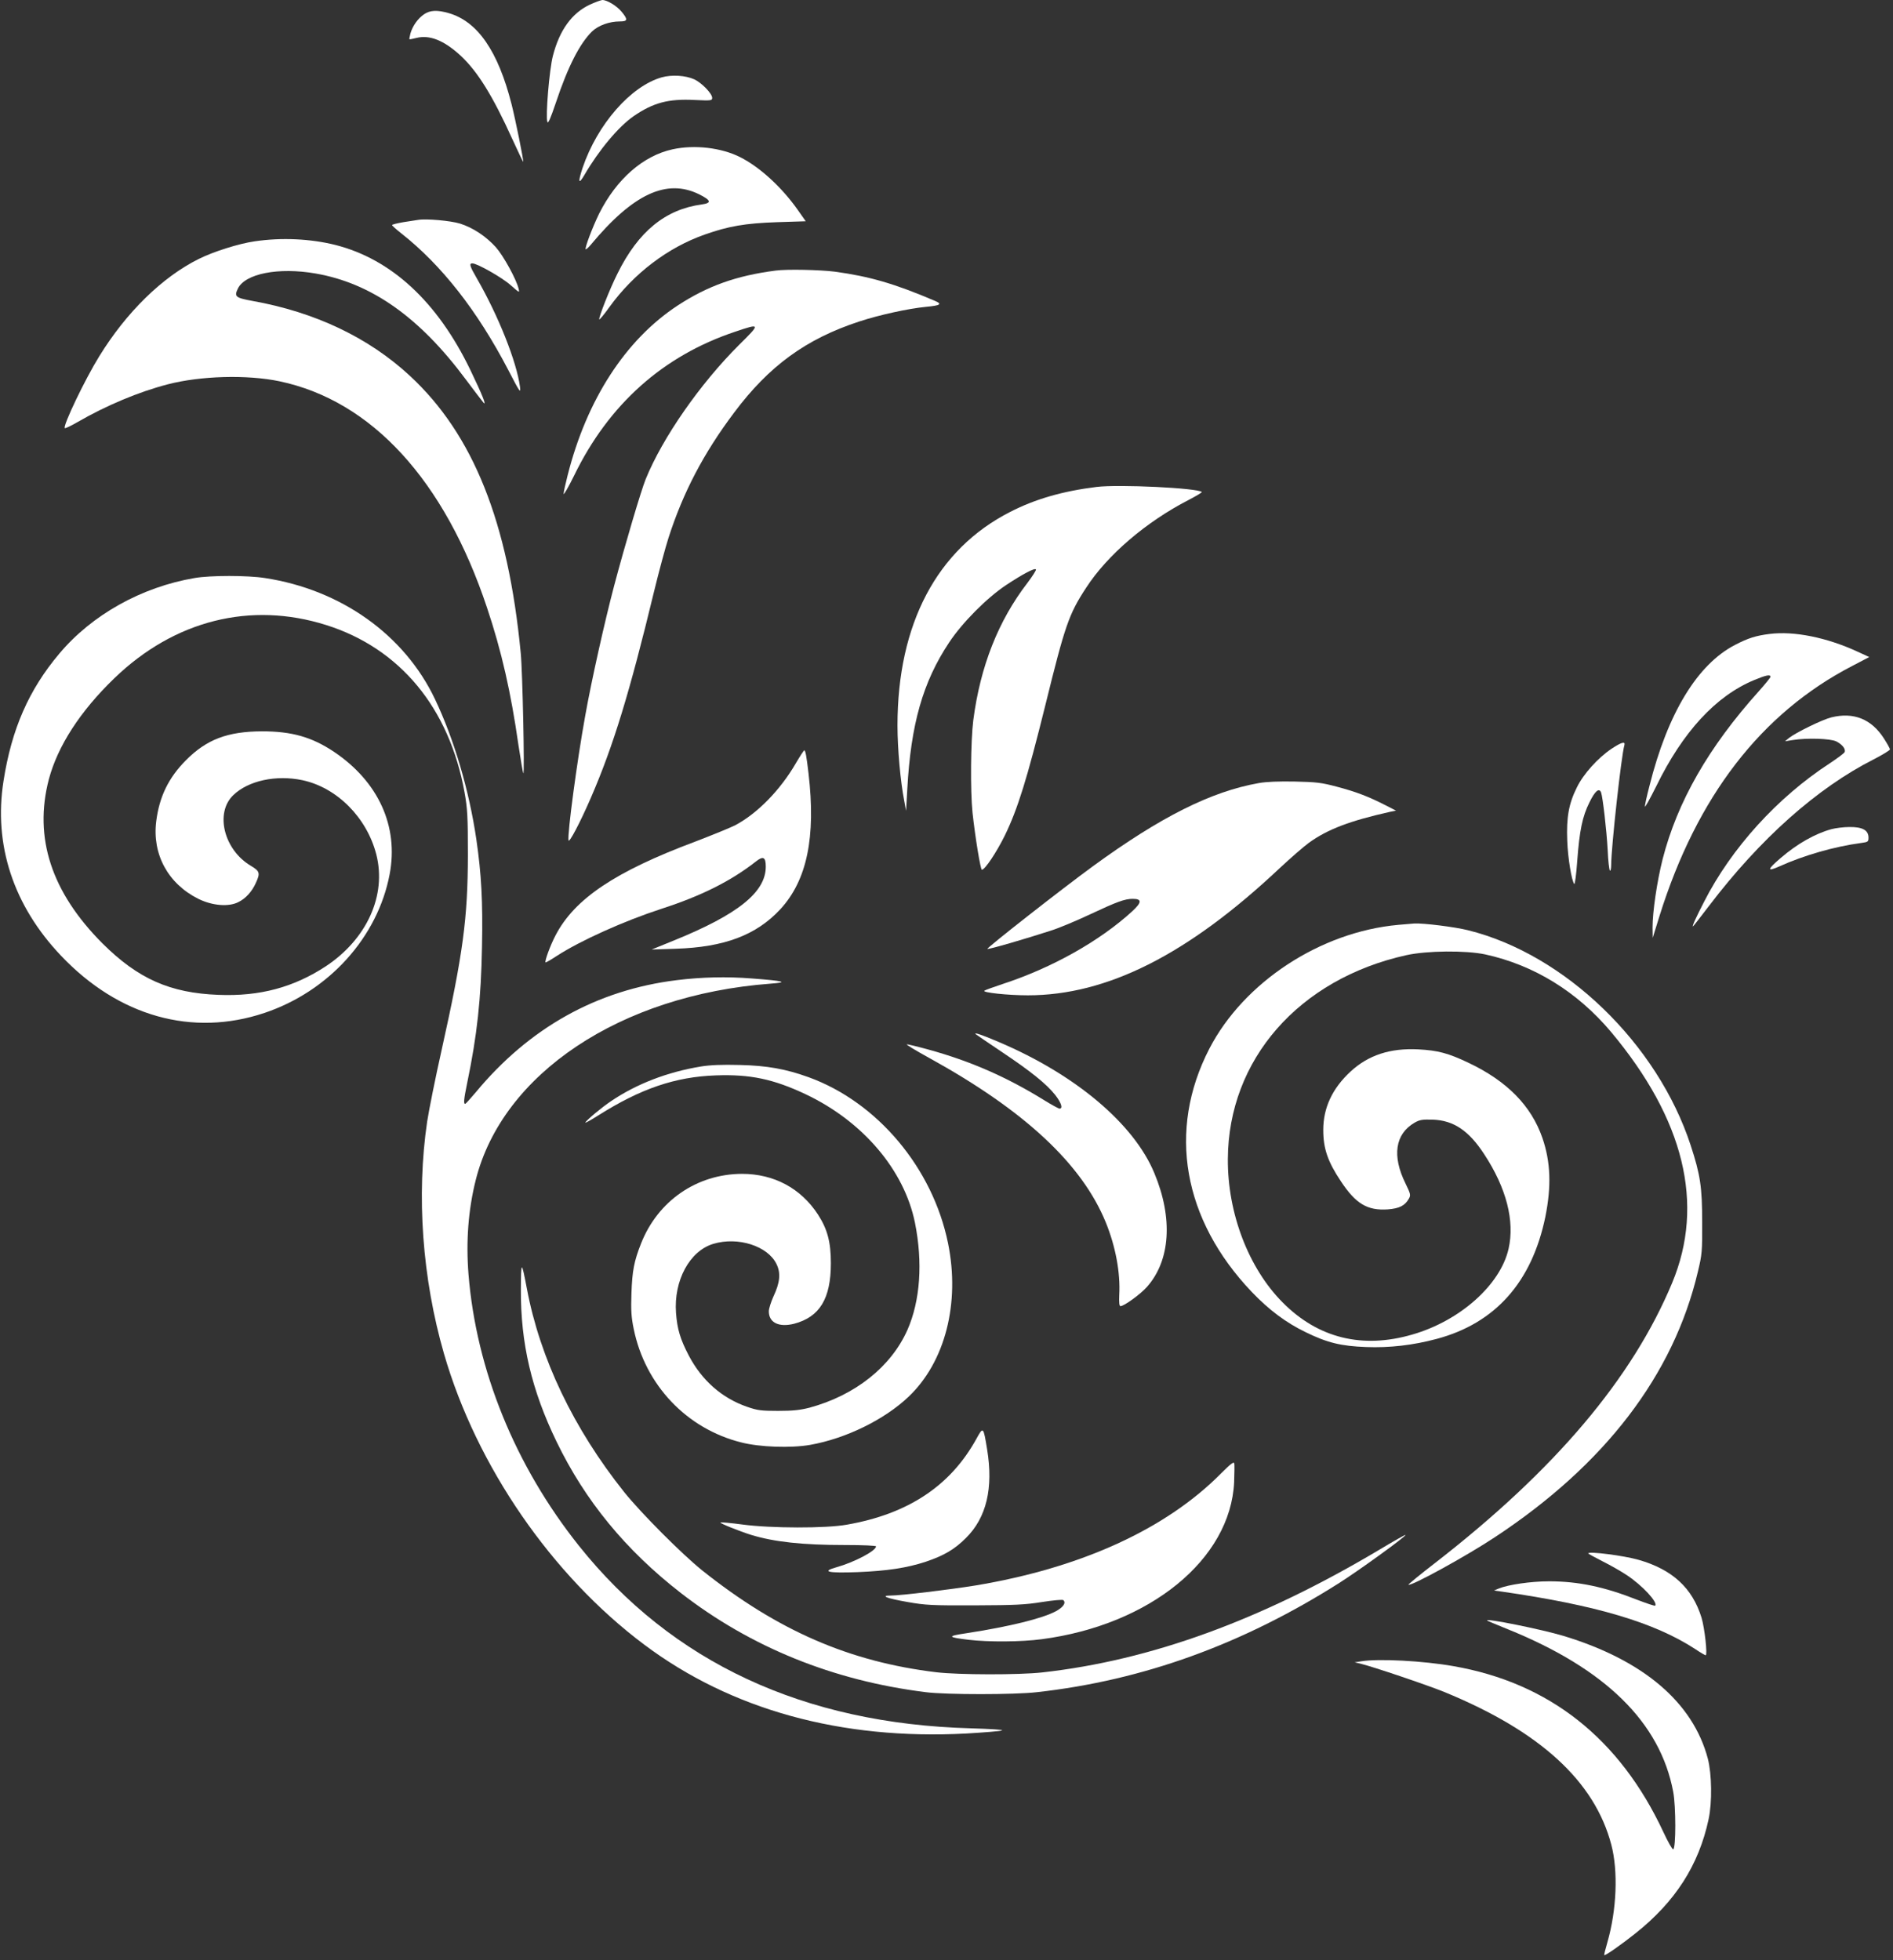 <?xml version="1.0" standalone="no"?>
<!DOCTYPE svg PUBLIC "-//W3C//DTD SVG 20010904//EN"
 "http://www.w3.org/TR/2001/REC-SVG-20010904/DTD/svg10.dtd">
<svg version="1.0" xmlns="http://www.w3.org/2000/svg"
 width="1236pt" height="1280pt" viewBox="0 0 1236 1280"
 preserveAspectRatio="xMidYMid meet">
<rect x="0" y="0" width="1236" height="1280" fill="#333333" stroke="none"/>
<g transform="translate(0,1280) scale(0.1,-0.1)"
fill="#ffffff" stroke="none">
<path d="M3852 12770 c-118 -55 -199 -167 -242 -335 -23 -87 -49 -398 -36
-431 5 -14 20 21 56 127 78 234 155 384 235 463 42 40 113 66 182 66 52 0 54
12 12 63 -32 39 -95 77 -126 77 -10 -1 -46 -14 -81 -30z"/>
<path d="M2769 12707 c-40 -27 -75 -76 -89 -125 -5 -20 -8 -37 -7 -38 1 -2 22
2 45 8 87 22 180 -15 289 -115 112 -104 210 -263 338 -545 38 -83 70 -150 71
-149 5 4 -52 283 -76 377 -88 346 -221 539 -409 594 -76 22 -122 20 -162 -7z"/>
<path d="M4321 12295 c-202 -57 -421 -307 -517 -591 -31 -94 -27 -113 11 -48
94 162 223 317 323 386 127 87 226 114 398 105 108 -5 114 -4 114 14 0 28 -69
99 -117 121 -58 26 -147 31 -212 13z"/>
<path d="M4392 11825 c-193 -42 -367 -195 -480 -420 -43 -88 -95 -225 -88
-233 3 -2 18 11 33 29 276 332 495 435 708 330 78 -39 83 -57 18 -66 -238 -32
-415 -176 -551 -451 -51 -101 -126 -293 -119 -300 2 -3 33 34 67 82 159 219
380 387 621 472 155 55 266 74 472 81 l188 6 -52 74 c-104 148 -249 281 -377
345 -123 62 -297 82 -440 51z"/>
<path d="M2730 11364 c-14 -2 -58 -9 -97 -15 -40 -7 -73 -15 -73 -19 0 -4 27
-28 60 -54 263 -207 496 -504 698 -891 77 -149 83 -157 77 -110 -22 163 -140
461 -281 706 -47 81 -52 99 -30 99 32 0 195 -93 250 -142 58 -51 59 -52 52
-23 -15 62 -98 213 -148 270 -65 72 -151 129 -235 155 -62 19 -221 33 -273 24z"/>
<path d="M1663 11224 c-104 -15 -269 -67 -365 -115 -238 -118 -473 -348 -650
-636 -91 -146 -239 -455 -225 -469 3 -3 41 15 84 40 187 108 399 197 588 246
215 56 520 64 730 20 602 -127 1078 -647 1355 -1479 95 -283 156 -553 205
-896 15 -99 29 -182 32 -185 9 -8 -5 666 -17 785 -82 856 -310 1427 -723 1810
-269 250 -620 417 -1030 490 -109 20 -119 28 -94 80 47 98 265 141 507 99 364
-63 679 -285 982 -693 56 -75 108 -143 115 -151 22 -23 -9 54 -87 216 -214
443 -514 721 -879 814 -163 41 -353 50 -528 24z"/>
<path d="M5065 11033 c-257 -33 -446 -101 -640 -228 -340 -223 -594 -614 -719
-1110 -14 -55 -26 -109 -26 -120 0 -11 31 43 69 120 226 465 581 782 1052 939
165 56 166 53 25 -86 -254 -253 -500 -606 -610 -877 -30 -74 -135 -428 -206
-696 -61 -231 -148 -619 -189 -850 -53 -291 -117 -772 -109 -813 4 -20 75 114
146 278 147 339 254 691 412 1345 32 132 75 291 95 353 96 298 229 552 428
817 228 305 469 481 816 595 130 43 322 85 436 96 96 9 109 18 60 39 -265 113
-427 160 -655 191 -96 12 -312 17 -385 7z"/>
<path d="M7160 9620 c-219 -27 -401 -79 -564 -163 -479 -244 -736 -732 -736
-1395 0 -150 19 -364 44 -492 l12 -65 8 140 c23 424 101 700 273 959 86 130
246 291 372 375 112 74 188 114 195 102 3 -4 -22 -43 -55 -87 -191 -248 -308
-545 -354 -897 -17 -136 -20 -459 -5 -605 17 -157 52 -372 61 -372 20 0 95
113 150 224 84 173 145 369 264 849 129 523 153 595 267 769 138 213 391 430
669 573 50 26 88 49 86 52 -27 26 -541 51 -687 33z"/>
<path d="M1270 9025 c-346 -59 -670 -240 -883 -494 -199 -236 -311 -492 -364
-831 -66 -419 65 -815 376 -1142 376 -396 857 -531 1328 -373 420 141 739 494
817 905 60 313 -73 605 -363 800 -145 97 -276 134 -471 134 -224 -1 -361 -53
-495 -188 -114 -114 -175 -239 -195 -400 -27 -215 77 -407 275 -506 91 -45
199 -54 262 -21 47 23 89 69 114 126 29 63 25 76 -32 110 -177 104 -237 346
-116 462 98 95 280 134 451 98 226 -48 421 -244 483 -485 68 -267 -61 -552
-329 -730 -210 -138 -432 -198 -702 -187 -316 12 -525 105 -757 336 -333 334
-450 690 -350 1072 58 217 204 444 428 660 392 378 889 503 1383 347 481 -152
803 -540 903 -1092 19 -107 22 -155 22 -411 -1 -412 -31 -641 -171 -1270 -42
-187 -84 -398 -95 -470 -71 -483 -32 -1024 110 -1516 212 -733 703 -1447 1308
-1900 567 -425 1286 -623 2101 -580 117 7 222 15 234 20 13 5 -72 10 -203 14
-1091 30 -1951 430 -2559 1192 -416 522 -670 1146 -721 1772 -17 215 -2 420
47 616 174 695 944 1209 1924 1283 123 9 92 18 -121 34 -164 13 -330 9 -490
-11 -522 -64 -964 -311 -1314 -734 -32 -38 -62 -71 -66 -73 -14 -5 -11 27 11
134 65 312 91 551 97 891 6 297 -4 475 -37 702 -47 321 -146 655 -270 915
-200 421 -614 715 -1110 791 -115 18 -356 18 -460 0z"/>
<path d="M11555 8660 c-89 -11 -141 -27 -227 -72 -245 -127 -439 -445 -558
-920 -17 -64 -30 -125 -30 -135 0 -10 33 50 74 132 173 355 389 590 640 694
77 32 106 38 106 21 0 -5 -34 -47 -76 -94 -329 -366 -532 -722 -628 -1096 -37
-147 -66 -344 -66 -448 l1 -67 45 145 c244 779 663 1322 1256 1630 l113 59
-76 35 c-201 93 -415 136 -574 116z"/>
<path d="M11957 8115 c-60 -15 -233 -100 -277 -135 l-25 -21 50 8 c94 15 247
10 285 -9 39 -20 63 -50 54 -70 -3 -7 -47 -40 -97 -73 -341 -222 -642 -553
-821 -905 -54 -105 -79 -160 -72 -160 2 0 48 60 104 133 333 438 705 770 1076
958 58 30 106 59 106 65 0 6 -18 38 -39 71 -82 128 -199 174 -344 138z"/>
<path d="M10522 7910 c-88 -59 -184 -165 -226 -252 -53 -106 -69 -196 -63
-348 4 -114 29 -264 46 -283 4 -4 13 62 19 147 15 203 34 294 80 386 36 74 63
97 76 65 11 -31 36 -246 43 -376 3 -71 10 -132 15 -135 4 -3 8 15 8 39 0 112
66 712 86 780 8 28 -19 20 -84 -23z"/>
<path d="M5196 7815 c-101 -174 -250 -327 -395 -404 -31 -16 -149 -64 -261
-107 -524 -196 -789 -374 -913 -613 -34 -65 -72 -169 -65 -176 2 -2 35 17 73
42 156 101 439 228 684 308 260 84 453 181 614 307 50 40 67 32 67 -32 0 -166
-181 -312 -600 -482 l-145 -59 155 5 c320 10 528 89 685 258 174 189 233 470
184 888 -13 112 -20 150 -28 150 -3 -1 -28 -39 -55 -85z"/>
<path d="M8219 7686 c-311 -55 -640 -220 -1083 -543 -204 -149 -699 -537 -689
-540 10 -4 247 65 413 119 52 16 169 65 260 108 173 81 224 100 276 100 61 0
60 -23 -3 -81 -213 -195 -523 -369 -843 -474 -63 -21 -119 -41 -123 -45 -14
-12 153 -30 284 -30 518 0 1045 266 1644 830 72 67 158 142 191 166 123 89
270 144 529 202 l40 8 -70 36 c-110 56 -190 87 -315 120 -101 27 -135 31 -275
34 -104 2 -186 -1 -236 -10z"/>
<path d="M11958 7385 c-106 -29 -223 -95 -331 -188 -89 -76 -92 -92 -11 -56
161 73 363 131 537 154 44 6 47 8 47 35 0 48 -39 70 -124 69 -39 0 -92 -7
-118 -14z"/>
<path d="M9129 6760 c-508 -46 -1008 -374 -1233 -809 -275 -533 -173 -1116
278 -1589 113 -118 223 -200 351 -262 141 -69 231 -91 395 -97 153 -6 307 12
460 53 383 102 622 371 710 797 40 199 35 358 -19 515 -73 211 -231 372 -484
492 -131 62 -197 80 -327 87 -183 9 -325 -37 -442 -145 -119 -110 -178 -237
-178 -381 0 -122 29 -207 116 -337 97 -146 172 -191 306 -182 75 6 111 24 137
70 13 23 11 31 -22 99 -89 180 -68 323 59 397 33 19 51 22 119 20 136 -5 235
-71 336 -226 145 -221 200 -436 159 -617 -53 -235 -316 -470 -627 -560 -328
-96 -617 -24 -848 209 -223 224 -360 583 -358 936 3 650 463 1176 1165 1332
136 30 389 32 516 5 319 -70 600 -244 820 -505 479 -572 614 -1126 400 -1640
-260 -624 -765 -1222 -1549 -1830 -97 -75 -175 -139 -173 -141 13 -14 379 187
566 311 718 474 1165 1059 1324 1733 27 112 29 134 28 325 0 226 -12 308 -75
500 -217 664 -821 1248 -1454 1405 -88 22 -293 47 -350 44 -11 -1 -59 -5 -106
-9z"/>
<path d="M6371 6046 c2 -2 78 -54 169 -115 190 -127 293 -210 350 -282 39 -50
52 -89 28 -89 -6 0 -50 24 -97 53 -245 152 -483 257 -760 333 -69 19 -132 34
-140 34 -9 0 57 -40 146 -89 622 -343 997 -692 1153 -1074 64 -157 96 -328 88
-474 -2 -49 0 -73 8 -73 23 0 131 78 173 126 153 172 171 449 48 743 -133 321
-513 642 -1013 855 -112 48 -169 67 -153 52z"/>
<path d="M4576 5835 c-218 -36 -419 -113 -586 -226 -60 -40 -163 -126 -168
-140 -2 -5 36 16 85 47 277 175 503 252 768 261 224 8 375 -24 585 -123 374
-177 644 -495 714 -839 52 -259 35 -509 -49 -700 -107 -241 -341 -427 -639
-508 -63 -16 -109 -21 -206 -21 -110 0 -134 3 -203 27 -164 57 -294 172 -379
333 -57 109 -76 174 -84 279 -16 212 89 406 244 452 161 48 355 -14 412 -132
29 -59 23 -121 -20 -212 -16 -36 -30 -79 -30 -97 0 -74 66 -106 165 -81 167
44 240 164 240 395 0 138 -22 222 -84 318 -112 172 -288 266 -496 266 -295 -1
-549 -176 -659 -454 -46 -116 -58 -180 -63 -325 -4 -114 -1 -158 15 -235 75
-366 346 -651 702 -740 120 -31 324 -38 450 -16 232 41 484 164 642 314 239
227 338 611 258 1003 -100 491 -461 921 -910 1084 -150 54 -272 76 -450 80
-115 3 -192 0 -254 -10z"/>
<path d="M3401 4380 c-2 -352 70 -659 233 -995 187 -387 452 -709 811 -988
458 -355 996 -573 1600 -648 132 -17 579 -17 725 0 693 77 1343 313 1974 713
132 84 440 307 433 314 -2 2 -78 -41 -168 -95 -773 -461 -1494 -724 -2204
-803 -153 -17 -547 -16 -690 1 -568 68 -1037 272 -1530 665 -133 107 -399 374
-509 511 -331 415 -550 873 -636 1330 -35 184 -38 184 -39 -5z"/>
<path d="M6376 3405 c-169 -308 -446 -492 -846 -562 -137 -25 -498 -24 -683 1
-76 10 -140 16 -143 13 -5 -5 124 -57 201 -81 151 -46 336 -66 611 -66 122 0
204 -4 204 -9 0 -29 -143 -104 -258 -136 -102 -29 -57 -39 137 -32 194 8 321
27 446 68 118 40 187 80 261 154 135 133 181 326 139 581 -24 147 -25 149 -69
69z"/>
<path d="M7975 3180 c-360 -365 -915 -619 -1605 -734 -166 -27 -490 -66 -554
-66 -73 0 -24 -19 109 -42 118 -21 160 -23 440 -22 262 1 330 4 440 22 72 11
134 17 138 12 19 -18 -1 -46 -48 -72 -89 -48 -306 -101 -585 -144 -128 -19
-126 -26 16 -43 126 -15 343 -14 476 4 707 93 1232 522 1256 1025 2 58 3 113
1 123 -3 13 -23 -2 -84 -63z"/>
<path d="M10370 2655 c0 -2 42 -25 93 -51 50 -25 122 -66 158 -90 103 -68 206
-180 186 -200 -3 -3 -56 15 -119 39 -212 84 -384 120 -573 120 -120 0 -268
-22 -329 -47 l-31 -13 50 -7 c617 -89 995 -201 1263 -375 34 -23 65 -41 69
-41 13 0 -7 179 -27 245 -60 195 -191 315 -410 378 -97 28 -330 58 -330 42z"/>
<path d="M9710 2217 c3 -3 64 -28 135 -57 638 -258 995 -609 1080 -1062 18
-96 18 -369 0 -375 -6 -2 -35 49 -64 112 -285 611 -745 975 -1371 1084 -198
35 -489 50 -600 32 l-45 -7 35 -8 c80 -19 435 -139 551 -186 624 -256 981
-582 1090 -998 45 -171 35 -426 -26 -637 -13 -44 -22 -81 -20 -83 5 -6 112 69
201 140 263 208 416 448 480 747 24 112 21 295 -5 396 -97 367 -421 643 -941
801 -141 43 -519 119 -500 101z"/>
</g>
</svg>
